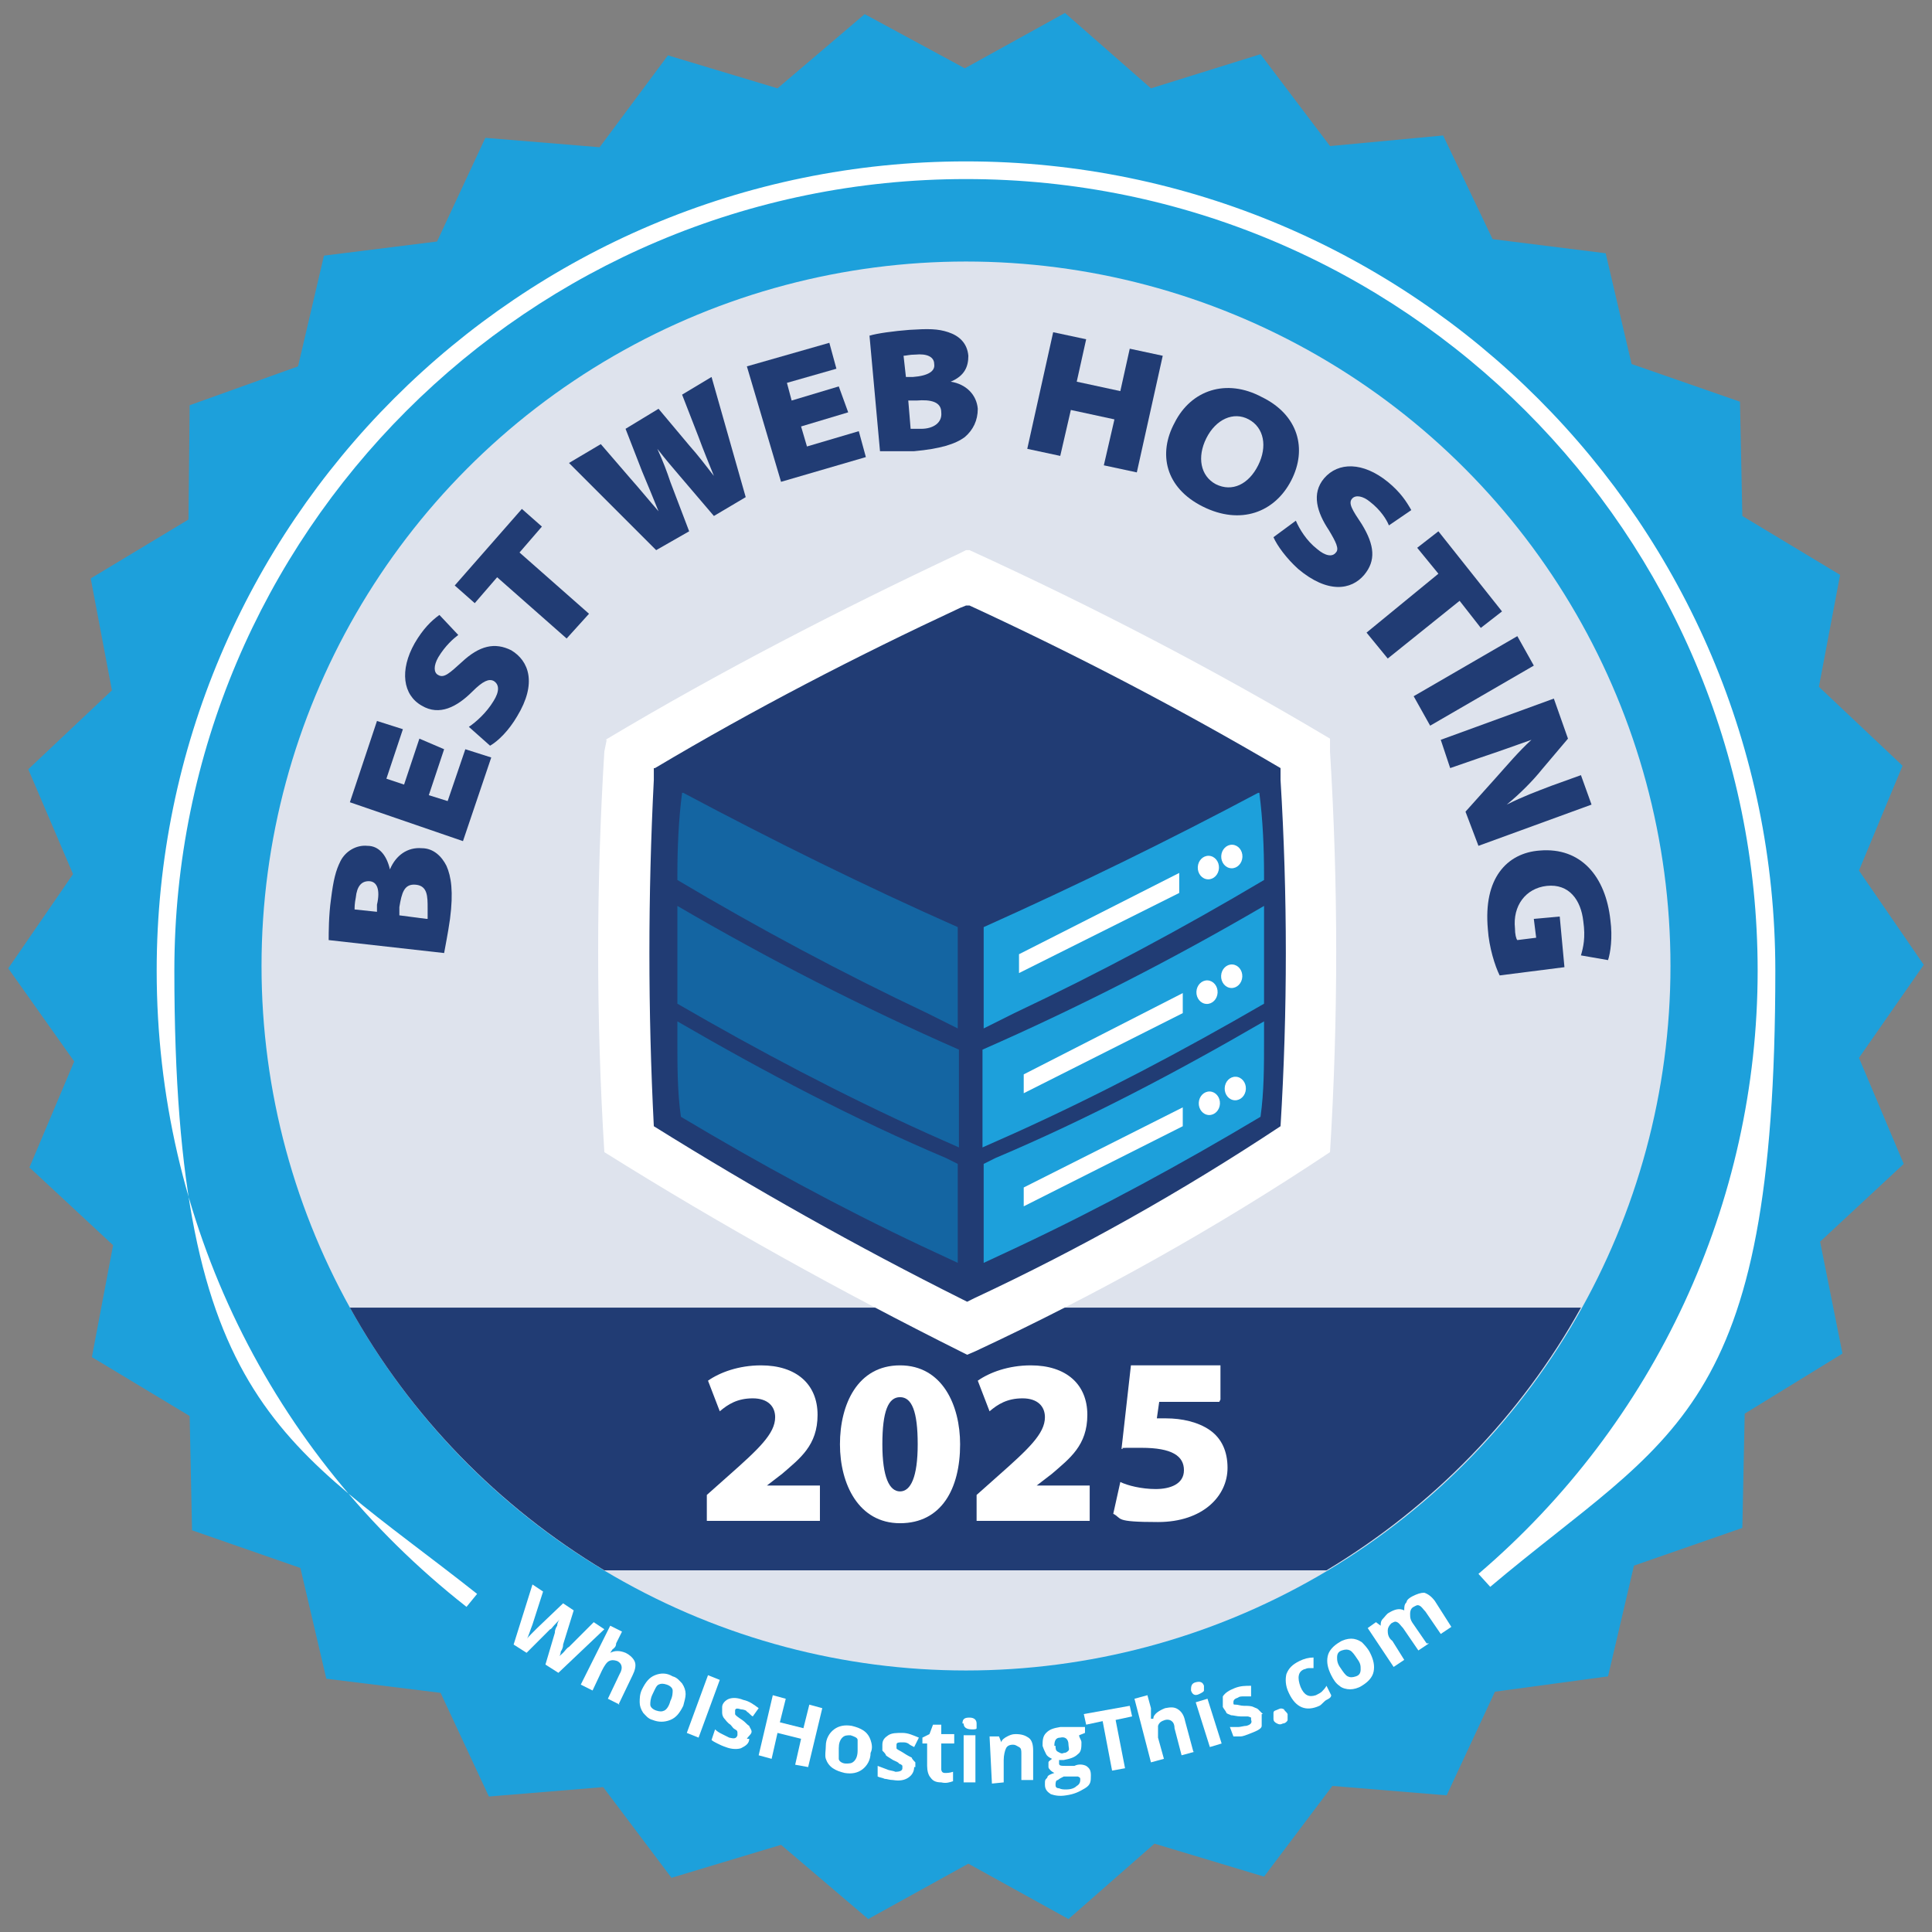 <?xml version="1.0" encoding="UTF-8"?>
<svg id="Layer_1" xmlns="http://www.w3.org/2000/svg" version="1.1" viewBox="0 0 164 164">
  <rect x="0" y="0" width="164" height="164" fill="#808080" stroke="none"/>
  <!-- Generator: Adobe Illustrator 29.4.0, SVG Export Plug-In . SVG Version: 2.1.0 Build 152)  -->
  <defs>
    <style>
      .st0 {
        fill: #213c74;
      }

      .st1 {
        fill: #fff;
      }

      .st2 {
        fill: #1465a2;
      }

      .st3 {
        fill: #dee3ed;
      }

      .st4 {
        fill: #1da0db;
      }
    </style>
  </defs>
  <polygon class="st4" points="157.8 89.8 161.6 98.8 154.5 105.4 156.4 114.9 148.1 120 147.9 129.7 138.7 132.9 136.5 142.3 126.9 143.6 122.8 152.4 113.1 151.6 107.3 159.3 98 156.5 90.7 162.9 82.2 158.2 73.7 162.9 66.3 156.6 57 159.4 51.2 151.7 41.5 152.5 37.4 143.7 27.7 142.5 25.5 133.1 16.3 129.9 16.1 120.2 7.8 115.2 9.6 105.7 2.5 99.1 6.3 90.1 .7 82.2 6.2 74.2 2.4 65.3 9.5 58.6 7.7 49.1 16 44.1 16.1 34.4 25.3 31.1 27.5 21.7 37.1 20.5 41.2 11.7 50.9 12.5 56.7 4.7 66 7.5 73.4 1.2 81.9 5.8 90.4 1.1 97.7 7.5 107 4.6 112.9 12.4 122.5 11.5 126.7 20.3 136.3 21.5 138.5 30.9 147.7 34.1 147.9 43.8 156.2 48.8 154.4 58.3 161.5 65 157.8 73.9 163.3 81.9 157.8 89.8"/>
  <circle class="st3" cx="82" cy="82" r="59.8"/>
  <path class="st0" d="M29.7,111c5.1,9.2,12.6,16.9,21.6,22.3h61.3c9-5.4,16.5-13.1,21.6-22.3H29.7Z"/>
  <path class="st1" d="M39.6,136.4c-16.7-13.1-26.3-32.8-26.3-54C13.3,44.5,44.1,13.7,82,13.7s68.7,30.8,68.7,68.7-8.8,39.3-24.2,52.3l-1-1.1c15-12.8,23.7-31.5,23.7-51.2,0-37.1-30.1-67.2-67.2-67.2S14.8,45.3,14.8,82.4s9.4,40,25.7,52.9l-.9,1.1Z"/>
  <g>
    <path class="st1" d="M47.4,142l-1.1-.7.8-2.7c0-.1,0-.3.2-.6,0-.3.2-.5.2-.6,0,.1-.2.3-.4.5s-.3.4-.4.4l-2,2-1.1-.7,1.6-5.1.9.6-.9,2.8c-.2.5-.3.9-.5,1.3,0-.1.2-.3.4-.5s.4-.4.5-.5l2.2-2.1.9.6-.9,2.9c0,.1,0,.3-.2.6,0,.3-.2.5-.3.6,0-.1.3-.3.5-.5s.3-.4.5-.5l2.1-2.1.9.6-3.9,3.7Z"/>
    <path class="st1" d="M52.6,144.7l-1-.5,1-2.1c.3-.5.2-.9-.2-1.1-.3-.1-.5-.1-.7,0s-.4.4-.6.8l-.8,1.7-1-.5,2.5-5,1,.5-.5,1c0,.1,0,.3-.3.5l-.2.3h0c.4-.2.8-.2,1.3,0,.4.2.7.5.8.8s0,.7-.2,1.1l-1.2,2.5Z"/>
    <path class="st1" d="M58,144.8c-.3.6-.6,1-1.1,1.2s-1,.2-1.5,0c-.4-.1-.6-.4-.8-.6-.2-.3-.3-.6-.3-.9s0-.7.2-1.1c.3-.6.6-1,1.1-1.2s1-.2,1.5.1c.4.1.6.4.8.6.2.3.3.6.3.9s-.1.6-.2,1ZM55.4,143.8c-.2.4-.2.7-.2.9s.2.4.5.5.5.1.7,0,.4-.4.5-.8c.2-.4.2-.7.2-.9s-.2-.4-.5-.5-.5-.1-.7,0-.3.4-.5.8Z"/>
    <path class="st1" d="M58.3,147.1l1.8-4.9,1,.4-1.8,4.9-1-.4Z"/>
    <path class="st1" d="M63.6,147.6c0,.4-.3.6-.7.8-.3.1-.8.1-1.3-.1-.3-.1-.5-.2-.7-.3s-.4-.2-.5-.3l.3-.9c.2.2.4.3.6.4.2.1.4.2.6.3.4.1.6.1.7-.2v-.2c0-.1,0-.2-.2-.3s-.2-.2-.4-.4c-.3-.2-.4-.4-.5-.5s-.2-.3-.2-.5,0-.3,0-.5c0-.3.3-.6.6-.7.3-.1.7-.1,1.2.1.5.1.9.4,1.3.7l-.5.7c-.2-.1-.3-.3-.5-.4,0-.1-.3-.2-.5-.2-.3-.1-.5-.1-.5.1s0,.2,0,.3.3.3.6.5.4.4.6.5c0,.1.2.3.2.5s-.3.4-.4.6Z"/>
    <path class="st1" d="M68.6,150l-1.1-.2.5-2.2-2-.5-.5,2.2-1.1-.3,1.2-5.1,1.1.3-.5,2,2,.5.5-2,1.1.3-1.2,5Z"/>
    <path class="st1" d="M73.9,148.8c0,.6-.3,1.1-.7,1.4-.4.3-.9.4-1.5.3-.4-.1-.7-.2-1-.4s-.5-.5-.6-.8,0-.7,0-1.1c0-.6.3-1.1.7-1.4.4-.3.9-.4,1.5-.3.4.1.7.2,1,.4s.5.5.6.8.2.7,0,1.1ZM71.2,148.4c0,.4,0,.7,0,.9s.3.4.6.4.5,0,.7-.2.3-.5.3-.9c0-.4,0-.7,0-.9s-.3-.3-.6-.4c-.3,0-.5,0-.7.2s-.3.5-.3.9Z"/>
    <path class="st1" d="M77.6,150c0,.4-.2.7-.5.9s-.7.3-1.3.2c-.3,0-.5-.1-.7-.1-.2-.1-.4-.1-.6-.2v-.9c.3.1.5.2.8.3.2.1.5.1.7.2.4,0,.6-.1.6-.3s0-.2,0-.2,0-.1-.3-.2c0-.1-.3-.2-.5-.3-.3-.2-.5-.3-.6-.4,0-.1-.2-.3-.3-.4,0-.1,0-.3,0-.5,0-.4.2-.6.5-.8s.7-.2,1.2-.2.9.2,1.4.4l-.4.8c-.2-.1-.4-.2-.5-.3-.2-.1-.3-.1-.5-.1-.3,0-.5,0-.5.2s0,.2,0,.3.3.2.6.4c.3.2.5.3.7.4,0,.1.2.3.3.4,0,0,0,.2,0,.4Z"/>
    <path class="st1" d="M80.2,150.5c.2,0,.4,0,.7-.1v.8c-.3.1-.6.2-1,.1-.4,0-.7-.1-.9-.4-.2-.2-.3-.6-.3-1v-1.9c0,0-.4,0-.4,0v-.5l.6-.3.3-.8h.7v.8h1.1v.8h-1.1v1.9c0,.2,0,.3,0,.3s0,.3.3.3Z"/>
    <path class="st1" d="M81.7,146.3c0-.4.2-.5.6-.5s.6.2.6.5,0,.3,0,.4c0,.1-.2.1-.4.1-.5,0-.7-.2-.7-.5ZM82.9,151.3h-1.1v-4c0,0,1,0,1,0v4Z"/>
    <path class="st1" d="M87.8,151.1h-1.1c0,.1,0-2.2,0-2.2,0-.3,0-.5-.2-.6s-.3-.2-.5-.2c-.3,0-.5.1-.6.3s-.2.6-.2,1v1.9c0,0-1,.1-1,.1l-.2-4h.8l.2.5h0c0-.2.3-.4.5-.5s.4-.2.7-.2c.5,0,.8.1,1.1.3.3.2.4.6.4,1.1v2.5Z"/>
    <path class="st1" d="M92.1,146.6v.5c0,0-.5.2-.5.2,0,.2.2.4.2.6,0,.4,0,.8-.3,1-.3.3-.7.4-1.2.5h-.4c0,.1,0,.2,0,.3,0,.2.2.2.6.2h.7c.4-.2.8-.1,1,0,.3.2.4.4.4.8,0,.5,0,.8-.5,1.1s-.9.5-1.6.6c-.6.1-1,0-1.3-.1-.3-.2-.5-.4-.5-.8s0-.4.2-.6c0-.2.3-.3.6-.4,0,0-.2-.1-.3-.2s-.2-.2-.2-.3c0-.2,0-.3,0-.4,0-.1.2-.2.3-.3-.2-.1-.4-.2-.5-.4s-.2-.4-.3-.7c0-.4,0-.8.3-1.1.3-.3.6-.4,1.2-.5h2.1ZM89.6,151.5c0,.1,0,.3.3.3.2.1.4.1.6.1.4,0,.7-.1.9-.3.2-.1.3-.3.3-.5s0-.2-.2-.3h-1.2c-.2.1-.4.2-.5.3-.2,0-.2.3-.2.4ZM89.6,148.2c0,.2,0,.4.2.5s.3.2.5.1c.2,0,.3-.1.4-.2s0-.3,0-.5c0-.5-.3-.7-.7-.6-.4,0-.5.3-.5.7Z"/>
    <path class="st1" d="M95.5,150.1l-1.1.2-.8-4.2-1.4.3-.2-.9,3.9-.7.2.9-1.4.3.8,4.1Z"/>
    <path class="st1" d="M101.4,148.7l-1.1.3-.6-2.3c0-.6-.4-.8-.8-.7-.3.1-.5.2-.6.5,0,.2,0,.6,0,1l.5,1.8-1.1.3-1.4-5.4,1.1-.3.3,1.1c0,.1,0,.3,0,.6v.3h.2c0-.4.5-.7,1-.9.5-.1.8-.1,1.1.1.3.2.5.5.6,1l.7,2.6Z"/>
    <path class="st1" d="M101.1,143.5c0-.3,0-.6.4-.7.4-.1.6,0,.7.3v.4c0,.1-.2.2-.4.3-.4.2-.6,0-.7-.3ZM103.7,148l-1,.3-1.2-3.8,1-.3,1.2,3.8Z"/>
    <path class="st1" d="M107.1,145.5c0,.4,0,.7,0,1s-.6.5-1.1.7c-.3.1-.5.2-.7.2h-.6l-.3-.8h.7c.2,0,.5-.1.7-.1.4-.1.5-.3.4-.5,0-.1,0-.1,0-.2,0,0-.2-.1-.3-.1h-.6c-.3,0-.6-.1-.8-.1-.2-.1-.3-.1-.4-.2,0-.1-.2-.3-.3-.5,0-.3,0-.6,0-.9.2-.3.5-.5,1-.7s.9-.2,1.4-.2v.9h-.6c-.2,0-.4,0-.5.1-.3.1-.4.2-.4.4s0,.2.2.2.4.1.7.1.6,0,.8.1c.2.1.3.1.4.2s.3.3.4.4Z"/>
    <path class="st1" d="M108.1,145.9c0-.2,0-.3,0-.5s.2-.2.4-.3c.2-.1.3-.1.5,0,0,.1.2.2.3.4,0,.2,0,.3,0,.5,0,.1-.2.3-.4.3-.2.1-.3.1-.5,0s-.3-.2-.3-.4Z"/>
    <path class="st1" d="M112,144.8c-1.1.5-2,.2-2.6-1.1-.3-.6-.3-1.2-.2-1.6.2-.5.5-.8,1.1-1.1.4-.2.8-.3,1.2-.3v.9h-.4c-.2,0-.3.1-.4.1-.5.2-.6.7-.3,1.5.3.7.7.9,1.3.7.2-.1.4-.2.5-.3s.3-.3.4-.5l.4.8c0,.2-.2.3-.4.4s-.4.4-.6.5Z"/>
    <path class="st1" d="M116.3,140.3c.3.6.4,1.1.3,1.6s-.5.9-1,1.2c-.3.2-.7.3-1,.3s-.7-.1-.9-.3c-.3-.2-.5-.5-.7-.9-.3-.6-.4-1.1-.3-1.6s.5-.9,1-1.2c.3-.2.7-.3,1-.3s.6.1.9.3c.2.2.5.5.7.9ZM113.8,141.6c.2.3.4.6.6.7.2.1.4.1.7,0,.3-.1.4-.3.4-.6s0-.5-.3-.9c-.2-.3-.4-.6-.6-.7-.2-.1-.4-.1-.7,0-.3.1-.4.3-.4.6,0,.2,0,.5.3.9Z"/>
    <path class="st1" d="M121.3,139.5l-.9.6-1.3-1.9c-.2-.2-.3-.4-.5-.5s-.3,0-.5.1c-.2.2-.3.4-.3.6s0,.6.4.9l1,1.6-.9.6-2.2-3.3.7-.5.4.3h0c0-.2,0-.4.2-.6s.3-.4.5-.5c.5-.3.9-.4,1.3-.2h0c0-.3,0-.5.2-.7,0-.2.3-.4.5-.5.4-.2.7-.3,1-.3.3.1.6.3.9.7l1.4,2.2-.9.6-1.3-1.9c-.2-.2-.3-.4-.5-.5s-.3,0-.5.1-.3.3-.3.6,0,.5.3.9l1.1,1.6Z"/>
  </g>
  <g>
    <path class="st0" d="M27.9,79.8c0-.6,0-2.1.2-3.5.2-1.6.4-2.4.8-3.2.4-.8,1.3-1.4,2.3-1.3.9,0,1.6.7,1.9,2h0c.5-1.2,1.5-1.9,2.7-1.8,1,0,1.7.7,2.1,1.5.4.9.6,2.2.3,4.5-.2,1.4-.4,2.3-.5,2.9l-9.8-1.1ZM32,77.4v-.6c.3-1.3,0-2-.7-2-.6,0-1,.4-1.1,1.4-.1.5-.1.8-.1,1l1.9.2ZM36.3,78c0-.2,0-.5,0-.9,0-1,0-1.9-1-2s-1.2.7-1.4,1.9v.7c0,0,2.3.3,2.3.3Z"/>
    <path class="st0" d="M37.7,63.6l-1.3,3.9,1.6.5,1.5-4.4,2.2.7-2.4,7.1-9.6-3.3,2.3-6.9,2.2.7-1.4,4.2,1.5.5,1.3-3.9,2.1.9Z"/>
    <path class="st0" d="M39.8,61.7c.6-.4,1.5-1.2,2.1-2.2.5-.8.5-1.4,0-1.7-.4-.2-.9,0-1.8.9-1.3,1.3-2.8,2.1-4.3,1.2-1.6-.9-1.9-3-.6-5.3.7-1.2,1.4-1.9,2.1-2.4l1.6,1.7c-.4.3-1.1.9-1.7,1.9-.4.7-.4,1.3,0,1.5.5.3,1-.2,2-1.1,1.5-1.4,2.8-1.7,4.2-1,1.5.9,2.2,2.8.5,5.6-.7,1.2-1.6,2.1-2.3,2.5l-1.8-1.6Z"/>
    <path class="st0" d="M42.2,49l-1.9,2.2-1.7-1.5,5.7-6.5,1.7,1.5-1.9,2.2,5.9,5.2-1.9,2.1-5.9-5.2Z"/>
    <path class="st0" d="M55.7,46.7l-7.4-7.4,2.7-1.6,2.5,2.9c.8.9,1.7,2,2.4,2.8h0c-.4-1-.9-2.2-1.4-3.4l-1.4-3.6,2.8-1.7,2.6,3.1c.8.9,1.4,1.7,2.1,2.6h0c-.4-1-.9-2.2-1.3-3.3l-1.4-3.6,2.5-1.5,2.9,10.2-2.7,1.6-2.9-3.4c-.6-.7-1.2-1.4-1.9-2.3h0c.5,1.1.8,1.9,1.1,2.8l1.6,4.2-2.8,1.6Z"/>
    <path class="st0" d="M72,35l-4,1.2.5,1.7,4.4-1.3.6,2.2-7.2,2.1-2.9-9.8,7-2,.6,2.2-4.2,1.2.4,1.5,4-1.2.8,2.2Z"/>
    <path class="st0" d="M73.8,28.5c.6-.2,2.1-.4,3.4-.5,1.6-.1,2.4-.1,3.3.2.9.3,1.6.9,1.7,2,0,.9-.3,1.7-1.5,2.2h0c1.3.2,2.2,1.1,2.3,2.3,0,1-.4,1.8-1.1,2.4-.8.6-2.1,1-4.3,1.2-1.4,0-2.4,0-2.9,0l-.9-9.9ZM76.9,32h.6c1.3-.1,1.9-.5,1.8-1.1,0-.6-.6-.9-1.6-.8-.5,0-.8.1-1,.1l.2,1.8ZM77.3,36.4h.9c1,0,1.8-.5,1.7-1.4,0-.9-.9-1.1-2.1-1h-.7l.2,2.4Z"/>
    <path class="st0" d="M92.2,28.8l-.8,3.6,3.7.8.8-3.6,2.8.6-2.2,9.9-2.8-.6.9-3.9-3.7-.8-.9,3.9-2.8-.6,2.2-9.9,2.8.6Z"/>
    <path class="st0" d="M109.6,40.8c-1.4,2.7-4.3,3.8-7.5,2.2s-3.8-4.5-2.4-7.1c1.4-2.8,4.4-3.8,7.4-2.2,3.1,1.5,3.9,4.4,2.5,7.1ZM102.4,37.2c-.8,1.6-.5,3.2.8,3.9,1.4.7,2.8,0,3.6-1.6.8-1.6.5-3.2-.8-3.9s-2.8,0-3.6,1.6Z"/>
    <path class="st0" d="M110,44.2c.3.7.9,1.7,1.8,2.4.7.6,1.3.7,1.6.3.3-.3,0-.9-.6-1.9-1-1.5-1.5-3.1-.4-4.4,1.2-1.4,3.3-1.4,5.4.3,1.1.9,1.6,1.7,2,2.4l-1.9,1.3c-.2-.5-.7-1.3-1.6-2-.6-.5-1.2-.6-1.5-.3-.4.4,0,1,.8,2.2,1.1,1.8,1.2,3.1.2,4.3-1.1,1.3-3.1,1.6-5.6-.5-1-.9-1.8-2-2.1-2.7l1.9-1.4Z"/>
    <path class="st0" d="M122.1,48.7l-1.8-2.2,1.8-1.4,5.4,6.8-1.8,1.4-1.8-2.3-6.1,4.9-1.8-2.2,6.1-5Z"/>
    <path class="st0" d="M130.2,56.5l-8.8,5.1-1.4-2.5,8.8-5.1,1.4,2.5Z"/>
    <path class="st0" d="M122.3,62.8l9.6-3.5,1.2,3.4-2.2,2.6c-.8,1-1.9,2.1-3,3h0c1.4-.7,2.5-1.1,3.8-1.6l2.5-.9.9,2.5-9.6,3.5-1.1-2.9,2.6-2.9c.9-1,1.9-2.2,3-3.2h0c-1.4.5-2.8,1-4.3,1.5l-2.6.9-.8-2.4Z"/>
    <path class="st0" d="M127.3,82.8c-.4-.8-.9-2.4-1-3.9-.2-2.2.2-3.8,1-4.9s2-1.7,3.4-1.8c3.5-.3,5.6,2.2,6,5.9.2,1.5,0,2.8-.2,3.4l-2.3-.4c.2-.7.4-1.5.2-2.9-.2-1.8-1.2-3.2-3.1-3-1.8.2-2.9,1.7-2.7,3.6,0,.5.1.9.2,1l1.6-.2-.2-1.6,2.2-.2.4,4.3-5.5.7Z"/>
  </g>
  <path class="st1" d="M51.4,62.8h0c9.7-5.8,19.8-11,30-15.8l.6-.3h.3c10.5,4.8,20.7,10.1,30.6,16h0v1.1c.7,11.3.7,22.7,0,34h0c-9.6,6.4-19.6,12-30.1,16.9l-.7.3-.4-.2c-10.4-5.2-20.5-10.8-30.4-17h0c-.7-11.3-.7-22.7,0-34l.2-1Z"/>
  <path class="st0" d="M55.6,65.2h0c8.4-5,17.1-9.5,25.9-13.6l.5-.2h.3c9.1,4.2,17.9,8.8,26.4,13.8h0v1c.6,9.8.6,19.6,0,29.4h0c-8.3,5.5-17,10.4-26,14.6l-.6.3-.4-.2c-9-4.5-17.7-9.4-26.2-14.7h0c-.5-9.8-.5-19.6,0-29.4v-1Z"/>
  <path class="st2" d="M57.9,67.3h0c-.3,2.3-.4,4.7-.4,7v.4h0c6.9,4.1,14,7.9,21.2,11.3l2.6,1.3v-8.6h0c-7.9-3.5-15.6-7.3-23.3-11.4h0Z"/>
  <path class="st2" d="M57.5,76.9v8.3h0c6.9,4,13.9,7.7,21.2,11l2.7,1.2v-8.3h0c-8.2-3.6-16.2-7.7-23.9-12.2h0Z"/>
  <path class="st2" d="M57.5,86.7v1.6c0,2.2,0,4.4.3,6.5h0c6.7,4,13.5,7.7,20.5,11l3,1.4v-8.4l-1-.5c-7.8-3.3-15.4-7.3-22.8-11.6h0Z"/>
  <path class="st4" d="M106.9,67.3h0c.3,2.3.4,4.7.4,7v.4h0c-6.9,4.1-14,7.9-21.2,11.3l-2.6,1.3v-8.6h0c7.8-3.5,15.6-7.3,23.3-11.4h0Z"/>
  <path class="st4" d="M107.3,76.9v8.3h0c-6.9,4-13.9,7.7-21.2,11l-2.7,1.2v-8.3h0c8.2-3.6,16.2-7.7,23.9-12.2h0Z"/>
  <path class="st4" d="M107.3,86.7v1.6c0,2.2,0,4.4-.3,6.5h0c-6.7,4-13.5,7.7-20.5,11l-3,1.4v-8.4l1-.5c7.8-3.3,15.4-7.3,22.8-11.6h0Z"/>
  <ellipse class="st1" cx="102.5" cy="73.6" rx="1" ry=".9" transform="translate(24.4 172.7) rotate(-87.4)"/>
  <ellipse class="st1" cx="104.5" cy="72.7" rx="1" ry=".9" transform="translate(27.2 173.8) rotate(-87.4)"/>
  <polygon class="st1" points="86.5 81 86.5 82.6 100.1 75.8 100.1 74.1 86.5 81"/>
  <ellipse class="st1" cx="102.6" cy="93.6" rx="1" ry=".9" transform="translate(4.5 191.9) rotate(-87.4)"/>
  <ellipse class="st1" cx="104.8" cy="92.4" rx="1" ry=".9" transform="translate(7.8 192.9) rotate(-87.4)"/>
  <polygon class="st1" points="86.9 100.8 86.9 102.4 100.4 95.6 100.4 94 86.9 100.8"/>
  <ellipse class="st1" cx="102.4" cy="84.1" rx="1" ry=".9" transform="translate(13.8 182.7) rotate(-87.4)"/>
  <ellipse class="st1" cx="104.5" cy="82.9" rx="1" ry=".9" transform="translate(17 183.5) rotate(-87.4)"/>
  <polygon class="st1" points="86.9 91.2 86.9 92.8 100.4 86 100.4 84.3 86.9 91.2"/>
  <g>
    <path class="st1" d="M60,129.1v-2.2l1.8-1.6c2.6-2.3,4-3.6,4-5,0-.9-.6-1.6-1.9-1.6s-2.1.5-2.8,1.1l-1-2.6c1-.7,2.6-1.3,4.5-1.3,3,0,4.8,1.6,4.8,4.2s-1.5,3.7-3,5l-1.3,1h0s4.5,0,4.5,0v3h-9.6Z"/>
    <path class="st1" d="M81.5,122.6c0,3.8-1.6,6.7-5.1,6.7s-5.1-3.3-5.1-6.7,1.5-6.7,5.1-6.7,5.1,3.4,5.1,6.7ZM74.9,122.6c0,2.8.6,4,1.5,4s1.5-1.2,1.5-4-.5-4-1.5-4-1.5,1.2-1.5,4Z"/>
    <path class="st1" d="M82.9,129.1v-2.2l1.8-1.6c2.6-2.3,4-3.6,4-5,0-.9-.6-1.6-1.9-1.6s-2.1.5-2.8,1.1l-1-2.6c1-.7,2.6-1.3,4.5-1.3,3,0,4.8,1.6,4.8,4.2s-1.5,3.7-3,5l-1.3,1h0s4.5,0,4.5,0v3h-9.6Z"/>
    <path class="st1" d="M103.5,119h-5.1l-.2,1.4c.3,0,.5,0,.8,0,1.3,0,2.7.3,3.7,1,1,.7,1.5,1.8,1.5,3.2,0,2.4-2.1,4.6-5.9,4.6s-3-.3-3.8-.7l.6-2.7c.6.3,1.8.6,3,.6s2.4-.4,2.4-1.6-1-1.9-3.6-1.9-1.2,0-1.7.1l.8-7.1h7.6v2.9Z"/>
  </g>
</svg>